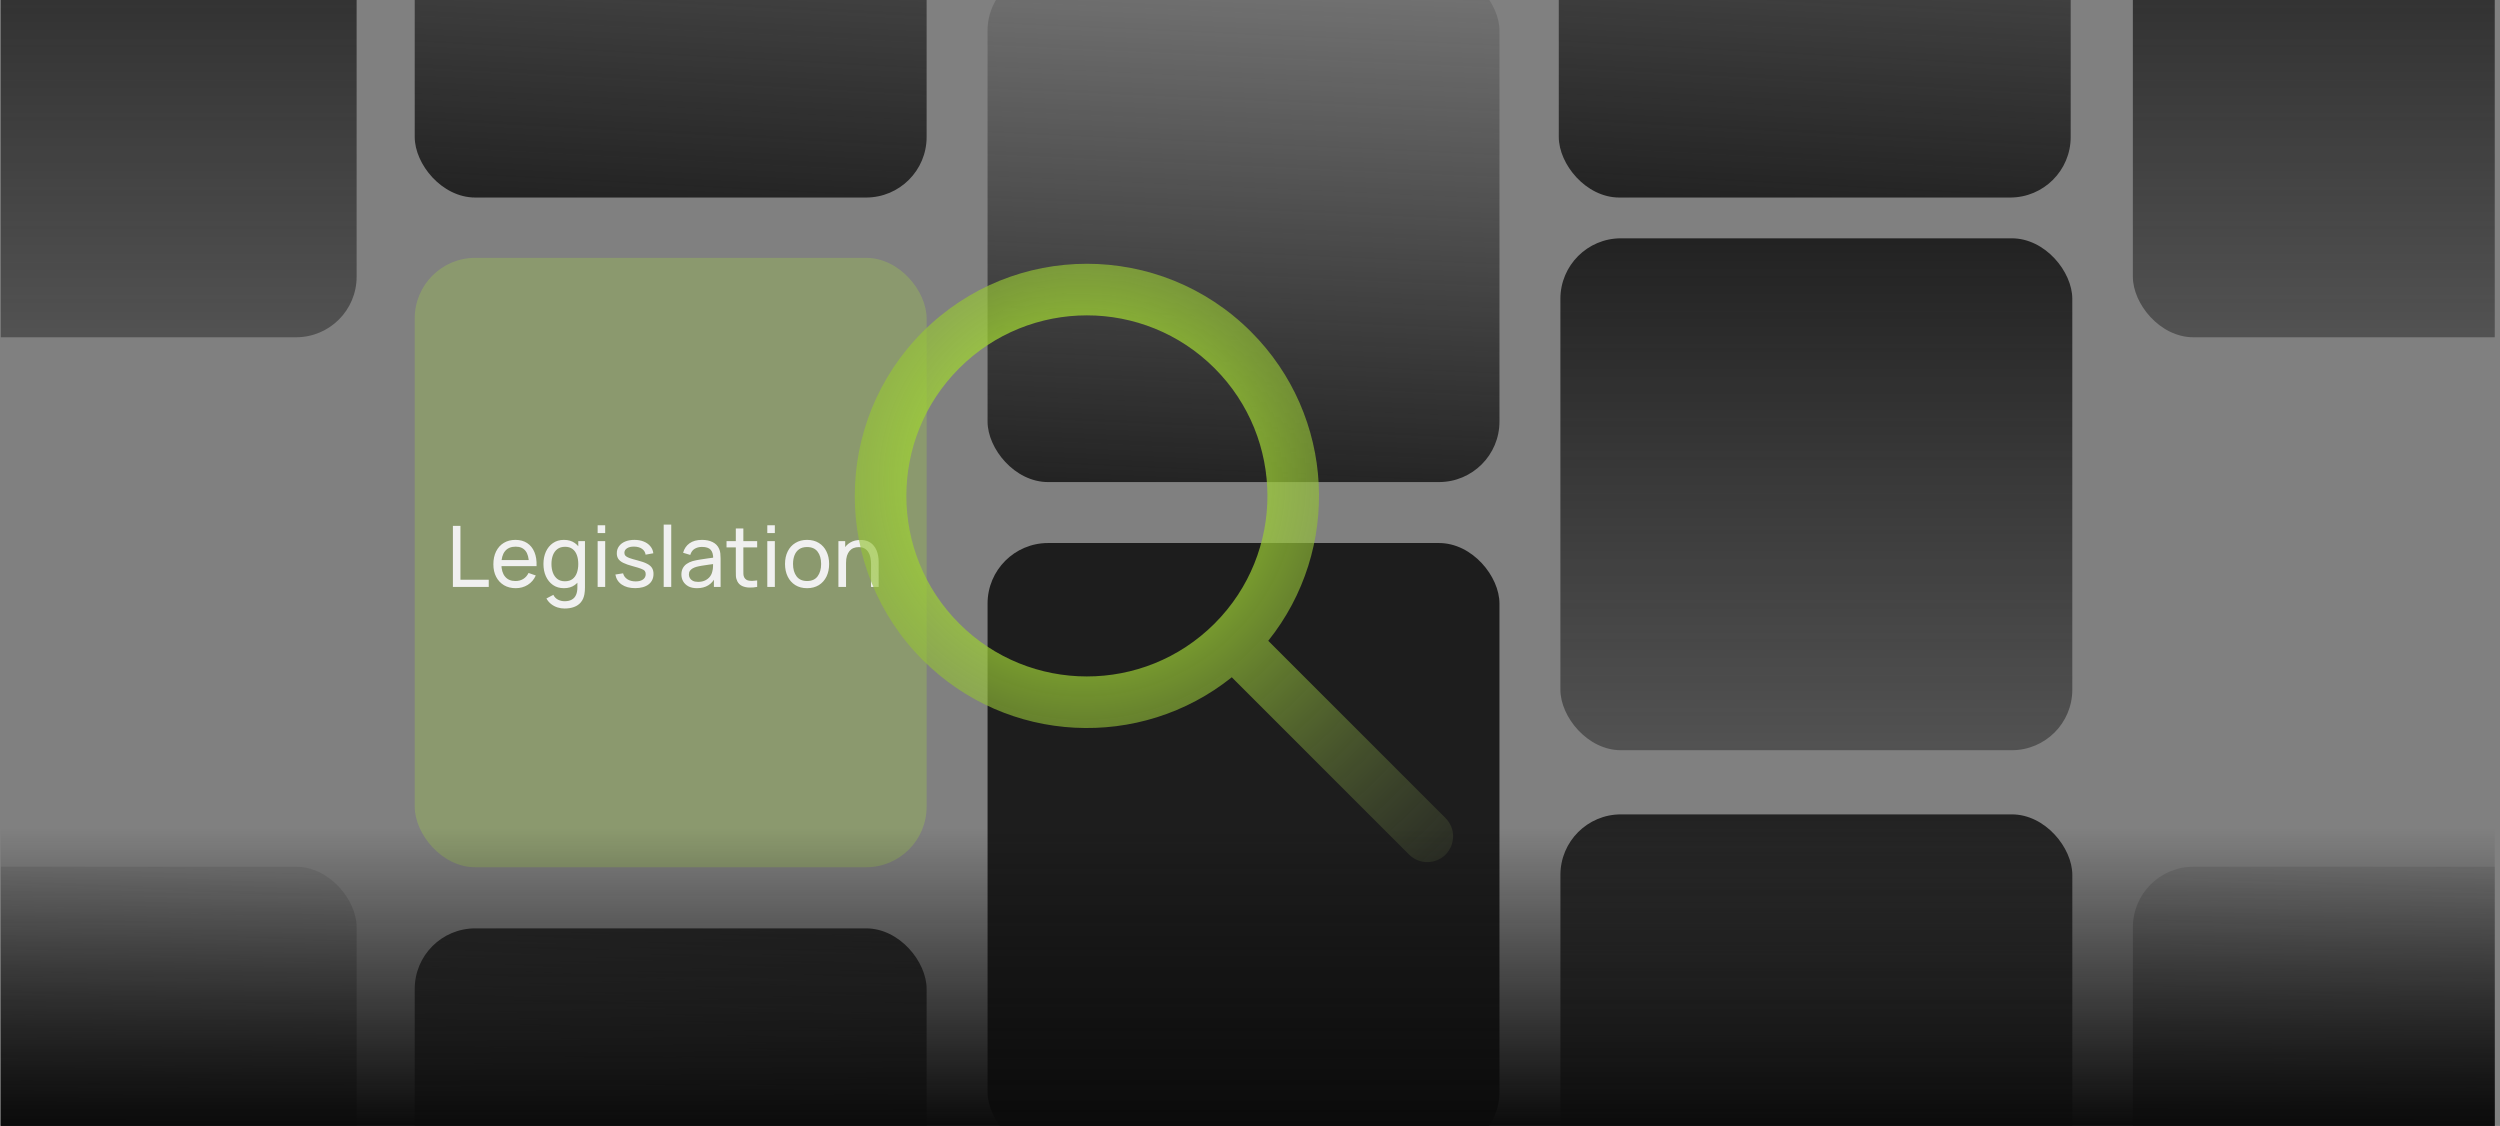 <svg width="413" height="186" viewBox="0 0 413 186" fill="none" xmlns="http://www.w3.org/2000/svg">
<rect x="0" y="0" width="413" height="186" fill="#808080" stroke="none"/>
<g clip-path="url(#clip0_454_4058)">
<g clip-path="url(#clip1_454_4058)">
<rect x="163.145" y="-4.928" width="84.567" height="84.567" rx="10" fill="url(#paint0_linear_454_4058)"/>
<rect x="-25.648" y="143.187" width="84.567" height="84.567" rx="10" fill="url(#paint1_linear_454_4058)"/>
<rect x="352.352" y="143.187" width="84.567" height="84.567" rx="10" fill="url(#paint2_linear_454_4058)"/>
<rect opacity="0.2" x="68.512" y="42.596" width="84.567" height="100.675" rx="10" fill="#BAFF2A"/>
<path d="M74.819 96.958V86.878H76.065V95.775H80.741V96.958H74.819ZM85.201 97.168C84.459 97.168 83.811 97.004 83.255 96.678C82.705 96.346 82.275 95.887 81.967 95.299C81.659 94.706 81.505 94.015 81.505 93.227C81.505 92.401 81.657 91.687 81.96 91.085C82.264 90.478 82.686 90.011 83.227 89.685C83.773 89.353 84.413 89.188 85.145 89.188C85.906 89.188 86.552 89.363 87.084 89.713C87.621 90.063 88.022 90.562 88.288 91.211C88.559 91.859 88.676 92.632 88.638 93.528H87.378V93.08C87.364 92.151 87.175 91.458 86.811 91.001C86.447 90.539 85.906 90.308 85.187 90.308C84.417 90.308 83.832 90.555 83.43 91.05C83.029 91.544 82.828 92.254 82.828 93.178C82.828 94.069 83.029 94.76 83.43 95.25C83.832 95.74 84.403 95.985 85.145 95.985C85.645 95.985 86.079 95.87 86.447 95.642C86.816 95.413 87.105 95.084 87.315 94.655L88.512 95.068C88.218 95.735 87.775 96.253 87.182 96.622C86.594 96.986 85.934 97.168 85.201 97.168ZM82.408 93.528V92.527H87.994V93.528H82.408ZM93.256 100.528C92.859 100.528 92.472 100.467 92.094 100.346C91.716 100.224 91.368 100.04 91.051 99.793C90.738 99.55 90.477 99.242 90.267 98.869L91.408 98.267C91.594 98.635 91.858 98.904 92.199 99.072C92.544 99.24 92.899 99.324 93.263 99.324C93.743 99.324 94.142 99.235 94.46 99.058C94.777 98.885 95.01 98.626 95.16 98.281C95.314 97.935 95.388 97.506 95.384 96.993V94.928H95.531V89.398H96.637V97.007C96.637 97.212 96.63 97.41 96.616 97.602C96.606 97.793 96.583 97.982 96.546 98.169C96.448 98.705 96.254 99.146 95.965 99.492C95.675 99.842 95.302 100.101 94.845 100.269C94.388 100.441 93.858 100.528 93.256 100.528ZM93.165 97.168C92.46 97.168 91.856 96.993 91.352 96.643C90.848 96.288 90.458 95.81 90.183 95.208C89.912 94.606 89.777 93.927 89.777 93.171C89.777 92.415 89.912 91.736 90.183 91.134C90.458 90.532 90.848 90.058 91.352 89.713C91.856 89.363 92.458 89.188 93.158 89.188C93.872 89.188 94.472 89.36 94.957 89.706C95.442 90.051 95.808 90.525 96.056 91.127C96.308 91.729 96.434 92.41 96.434 93.171C96.434 93.922 96.308 94.601 96.056 95.208C95.808 95.81 95.442 96.288 94.957 96.643C94.472 96.993 93.874 97.168 93.165 97.168ZM93.319 96.027C93.828 96.027 94.245 95.905 94.572 95.663C94.898 95.415 95.139 95.077 95.293 94.648C95.451 94.214 95.531 93.721 95.531 93.171C95.531 92.611 95.451 92.118 95.293 91.694C95.139 91.264 94.901 90.931 94.579 90.693C94.257 90.45 93.849 90.329 93.354 90.329C92.841 90.329 92.416 90.455 92.08 90.707C91.749 90.959 91.501 91.299 91.338 91.729C91.179 92.158 91.1 92.639 91.1 93.171C91.1 93.707 91.181 94.193 91.345 94.627C91.508 95.056 91.753 95.397 92.08 95.649C92.411 95.901 92.824 96.027 93.319 96.027ZM98.731 88.061V86.773H99.977V88.061H98.731ZM98.731 96.958V89.398H99.977V96.958H98.731ZM104.934 97.161C104.033 97.161 103.293 96.965 102.715 96.573C102.141 96.176 101.788 95.623 101.658 94.914L102.932 94.711C103.034 95.121 103.27 95.448 103.639 95.691C104.007 95.929 104.465 96.048 105.011 96.048C105.529 96.048 105.935 95.94 106.229 95.726C106.523 95.511 106.67 95.219 106.67 94.851C106.67 94.636 106.621 94.463 106.523 94.333C106.425 94.197 106.222 94.071 105.914 93.955C105.61 93.838 105.151 93.698 104.535 93.535C103.867 93.357 103.342 93.173 102.96 92.982C102.577 92.79 102.304 92.569 102.141 92.317C101.977 92.065 101.896 91.759 101.896 91.4C101.896 90.956 102.017 90.569 102.26 90.238C102.502 89.902 102.841 89.643 103.275 89.461C103.713 89.279 104.222 89.188 104.801 89.188C105.375 89.188 105.888 89.279 106.341 89.461C106.793 89.643 107.157 89.902 107.433 90.238C107.713 90.569 107.878 90.956 107.93 91.4L106.656 91.631C106.595 91.225 106.399 90.905 106.068 90.672C105.741 90.438 105.319 90.315 104.801 90.301C104.311 90.282 103.912 90.368 103.604 90.56C103.3 90.751 103.149 91.01 103.149 91.337C103.149 91.519 103.205 91.675 103.317 91.806C103.433 91.936 103.646 92.06 103.954 92.177C104.266 92.293 104.719 92.426 105.312 92.576C105.979 92.744 106.504 92.928 106.887 93.129C107.274 93.325 107.549 93.558 107.713 93.829C107.876 94.095 107.958 94.424 107.958 94.816C107.958 95.544 107.689 96.118 107.153 96.538C106.616 96.953 105.876 97.161 104.934 97.161ZM109.641 96.958V86.668H110.887V96.958H109.641ZM115.137 97.168C114.572 97.168 114.098 97.065 113.716 96.86C113.338 96.65 113.051 96.374 112.855 96.034C112.663 95.693 112.568 95.32 112.568 94.914C112.568 94.517 112.642 94.174 112.792 93.885C112.946 93.591 113.16 93.348 113.436 93.157C113.711 92.961 114.04 92.807 114.423 92.695C114.782 92.597 115.183 92.513 115.627 92.443C116.075 92.368 116.527 92.3 116.985 92.24C117.442 92.179 117.869 92.121 118.266 92.065L117.818 92.324C117.832 91.652 117.696 91.155 117.412 90.833C117.132 90.511 116.646 90.35 115.956 90.35C115.498 90.35 115.097 90.455 114.752 90.665C114.411 90.87 114.171 91.206 114.031 91.673L112.848 91.316C113.03 90.653 113.382 90.133 113.905 89.755C114.427 89.377 115.116 89.188 115.97 89.188C116.656 89.188 117.244 89.311 117.734 89.559C118.228 89.801 118.583 90.17 118.798 90.665C118.905 90.898 118.973 91.152 119.001 91.428C119.029 91.698 119.043 91.983 119.043 92.282V96.958H117.937V95.145L118.196 95.313C117.911 95.924 117.512 96.386 116.999 96.699C116.49 97.011 115.869 97.168 115.137 97.168ZM115.326 96.125C115.774 96.125 116.161 96.045 116.488 95.887C116.819 95.723 117.085 95.511 117.286 95.25C117.486 94.984 117.617 94.694 117.678 94.382C117.748 94.148 117.785 93.889 117.79 93.605C117.799 93.315 117.804 93.094 117.804 92.94L118.238 93.129C117.832 93.185 117.433 93.238 117.041 93.29C116.649 93.341 116.278 93.397 115.928 93.458C115.578 93.514 115.263 93.581 114.983 93.661C114.777 93.726 114.584 93.81 114.402 93.913C114.224 94.015 114.08 94.148 113.968 94.312C113.86 94.47 113.807 94.669 113.807 94.907C113.807 95.112 113.858 95.308 113.961 95.495C114.068 95.681 114.231 95.833 114.451 95.95C114.675 96.066 114.966 96.125 115.326 96.125ZM125.084 96.958C124.636 97.046 124.192 97.081 123.754 97.063C123.32 97.049 122.932 96.962 122.592 96.804C122.251 96.64 121.992 96.388 121.815 96.048C121.665 95.749 121.584 95.448 121.57 95.145C121.56 94.837 121.556 94.489 121.556 94.102V87.298H122.802V94.046C122.802 94.354 122.804 94.617 122.809 94.837C122.818 95.056 122.867 95.245 122.956 95.404C123.124 95.702 123.39 95.877 123.754 95.929C124.122 95.98 124.566 95.966 125.084 95.887V96.958ZM120.023 90.427V89.398H125.084V90.427H120.023ZM126.759 88.061V86.773H128.005V88.061H126.759ZM126.759 96.958V89.398H128.005V96.958H126.759ZM133.325 97.168C132.574 97.168 131.925 96.997 131.379 96.657C130.838 96.316 130.42 95.845 130.126 95.243C129.832 94.641 129.685 93.95 129.685 93.171C129.685 92.377 129.834 91.682 130.133 91.085C130.432 90.487 130.854 90.023 131.4 89.692C131.946 89.356 132.588 89.188 133.325 89.188C134.081 89.188 134.732 89.358 135.278 89.699C135.824 90.035 136.242 90.504 136.531 91.106C136.825 91.703 136.972 92.391 136.972 93.171C136.972 93.959 136.825 94.655 136.531 95.257C136.237 95.854 135.817 96.323 135.271 96.664C134.725 97 134.076 97.168 133.325 97.168ZM133.325 95.985C134.109 95.985 134.692 95.723 135.075 95.201C135.458 94.678 135.649 94.001 135.649 93.171C135.649 92.317 135.455 91.638 135.068 91.134C134.681 90.625 134.1 90.371 133.325 90.371C132.798 90.371 132.364 90.49 132.023 90.728C131.682 90.966 131.428 91.295 131.26 91.715C131.092 92.135 131.008 92.62 131.008 93.171C131.008 94.02 131.204 94.701 131.596 95.215C131.988 95.728 132.564 95.985 133.325 95.985ZM143.896 96.958V93.171C143.896 92.811 143.864 92.466 143.798 92.135C143.738 91.803 143.628 91.507 143.469 91.246C143.315 90.98 143.105 90.77 142.839 90.616C142.578 90.462 142.247 90.385 141.845 90.385C141.533 90.385 141.248 90.438 140.991 90.546C140.739 90.648 140.522 90.807 140.34 91.022C140.158 91.236 140.016 91.507 139.913 91.834C139.815 92.156 139.766 92.536 139.766 92.975L138.947 92.723C138.947 91.99 139.078 91.362 139.339 90.84C139.605 90.312 139.976 89.909 140.452 89.629C140.933 89.344 141.498 89.202 142.146 89.202C142.636 89.202 143.054 89.279 143.399 89.433C143.745 89.587 144.032 89.792 144.26 90.049C144.489 90.301 144.669 90.585 144.799 90.903C144.93 91.215 145.021 91.535 145.072 91.862C145.128 92.184 145.156 92.489 145.156 92.779V96.958H143.896ZM138.506 96.958V89.398H139.626V91.421H139.766V96.958H138.506Z" fill="#F0F0F0"/>
<rect x="68.512" y="153.367" width="84.567" height="100.675" rx="10" fill="url(#paint3_linear_454_4058)"/>
<rect x="257.777" y="39.369" width="84.567" height="84.567" rx="10" fill="url(#paint4_linear_454_4058)"/>
<rect x="257.781" y="134.535" width="84.567" height="84.567" rx="10" fill="url(#paint5_linear_454_4058)"/>
<rect x="163.145" y="89.707" width="84.567" height="100.675" rx="10" fill="#1D1D1D"/>
<rect x="68.512" y="-68.042" width="84.567" height="100.675" rx="10" fill="url(#paint6_linear_454_4058)"/>
<rect x="257.512" y="-68.042" width="84.567" height="100.675" rx="10" fill="url(#paint7_linear_454_4058)"/>
<rect x="-25.652" y="-28.85" width="84.567" height="84.567" rx="10" fill="url(#paint8_linear_454_4058)"/>
<rect x="352.348" y="-28.85" width="84.567" height="84.567" rx="10" fill="url(#paint9_linear_454_4058)"/>
<path fill-rule="evenodd" clip-rule="evenodd" d="M203.492 111.886C188.435 123.945 166.396 122.996 152.439 109.039C137.463 94.063 137.463 69.783 152.439 54.808C167.414 39.832 191.694 39.832 206.67 54.808C220.627 68.765 221.576 90.804 209.517 105.86L238.807 135.15C240.471 136.814 240.471 139.512 238.807 141.176C237.143 142.84 234.445 142.84 232.781 141.176L203.492 111.886ZM158.464 103.013C146.817 91.365 146.817 72.481 158.464 60.833C170.112 49.186 188.997 49.186 200.644 60.833C212.283 72.472 212.292 91.338 200.67 102.987C200.661 102.996 200.653 103.004 200.644 103.013C200.635 103.021 200.627 103.03 200.619 103.039C188.969 114.661 170.103 114.652 158.464 103.013Z" fill="url(#paint10_radial_454_4058)"/>
</g>
<rect width="51" height="521" transform="matrix(1.19249e-08 -1 -1 -1.19249e-08 466.133 186)" fill="url(#paint11_linear_454_4058)"/>
</g>
<defs>
<linearGradient id="paint0_linear_454_4058" x1="205.428" y1="86.969" x2="210.104" y2="-17.586" gradientUnits="userSpaceOnUse">
<stop stop-color="#1D1D1D"/>
<stop offset="1" stop-color="#1D1D1D" stop-opacity="0"/>
</linearGradient>
<linearGradient id="paint1_linear_454_4058" x1="16.635" y1="235.084" x2="21.311" y2="130.529" gradientUnits="userSpaceOnUse">
<stop stop-color="#1D1D1D"/>
<stop offset="1" stop-color="#1D1D1D" stop-opacity="0"/>
</linearGradient>
<linearGradient id="paint2_linear_454_4058" x1="394.635" y1="235.084" x2="399.311" y2="130.529" gradientUnits="userSpaceOnUse">
<stop stop-color="#1D1D1D"/>
<stop offset="1" stop-color="#1D1D1D" stop-opacity="0"/>
</linearGradient>
<linearGradient id="paint3_linear_454_4058" x1="110.795" y1="262.768" x2="117.416" y2="138.401" gradientUnits="userSpaceOnUse">
<stop stop-color="#1D1D1D" stop-opacity="0"/>
<stop offset="1" stop-color="#1D1D1D"/>
</linearGradient>
<linearGradient id="paint4_linear_454_4058" x1="300.061" y1="30.509" x2="300.061" y2="204.768" gradientUnits="userSpaceOnUse">
<stop stop-color="#1D1D1D"/>
<stop offset="1" stop-color="#1D1D1D" stop-opacity="0"/>
</linearGradient>
<linearGradient id="paint5_linear_454_4058" x1="300.065" y1="125.675" x2="300.065" y2="299.934" gradientUnits="userSpaceOnUse">
<stop stop-color="#1D1D1D"/>
<stop offset="1" stop-color="#1D1D1D" stop-opacity="0"/>
</linearGradient>
<linearGradient id="paint6_linear_454_4058" x1="110.795" y1="41.359" x2="117.416" y2="-83.008" gradientUnits="userSpaceOnUse">
<stop stop-color="#1D1D1D"/>
<stop offset="1" stop-color="#1D1D1D" stop-opacity="0"/>
</linearGradient>
<linearGradient id="paint7_linear_454_4058" x1="299.795" y1="41.359" x2="306.416" y2="-83.008" gradientUnits="userSpaceOnUse">
<stop stop-color="#1D1D1D"/>
<stop offset="1" stop-color="#1D1D1D" stop-opacity="0"/>
</linearGradient>
<linearGradient id="paint8_linear_454_4058" x1="16.631" y1="-37.71" x2="16.631" y2="136.549" gradientUnits="userSpaceOnUse">
<stop stop-color="#1D1D1D"/>
<stop offset="1" stop-color="#1D1D1D" stop-opacity="0"/>
</linearGradient>
<linearGradient id="paint9_linear_454_4058" x1="394.631" y1="-37.71" x2="394.631" y2="136.549" gradientUnits="userSpaceOnUse">
<stop stop-color="#1D1D1D"/>
<stop offset="1" stop-color="#1D1D1D" stop-opacity="0"/>
</linearGradient>
<radialGradient id="paint10_radial_454_4058" cx="0" cy="0" r="1" gradientUnits="userSpaceOnUse" gradientTransform="translate(179.001 79.6) rotate(47.179) scale(108.126 108.126)">
<stop stop-color="#BAFF2A"/>
<stop offset="1" stop-color="#4F4F4F" stop-opacity="0"/>
</radialGradient>
<linearGradient id="paint11_linear_454_4058" x1="-3.03596e-07" y1="262.023" x2="49.166" y2="262.023" gradientUnits="userSpaceOnUse">
<stop stop-color="#0B0B0B"/>
<stop offset="1" stop-color="#0B0B0B" stop-opacity="0"/>
</linearGradient>
<clipPath id="clip0_454_4058">
<rect width="412" height="186" fill="white" transform="translate(0.133)"/>
</clipPath>
<clipPath id="clip1_454_4058">
<rect width="521" height="186" fill="white" transform="translate(-54.867)"/>
</clipPath>
</defs>
</svg>

